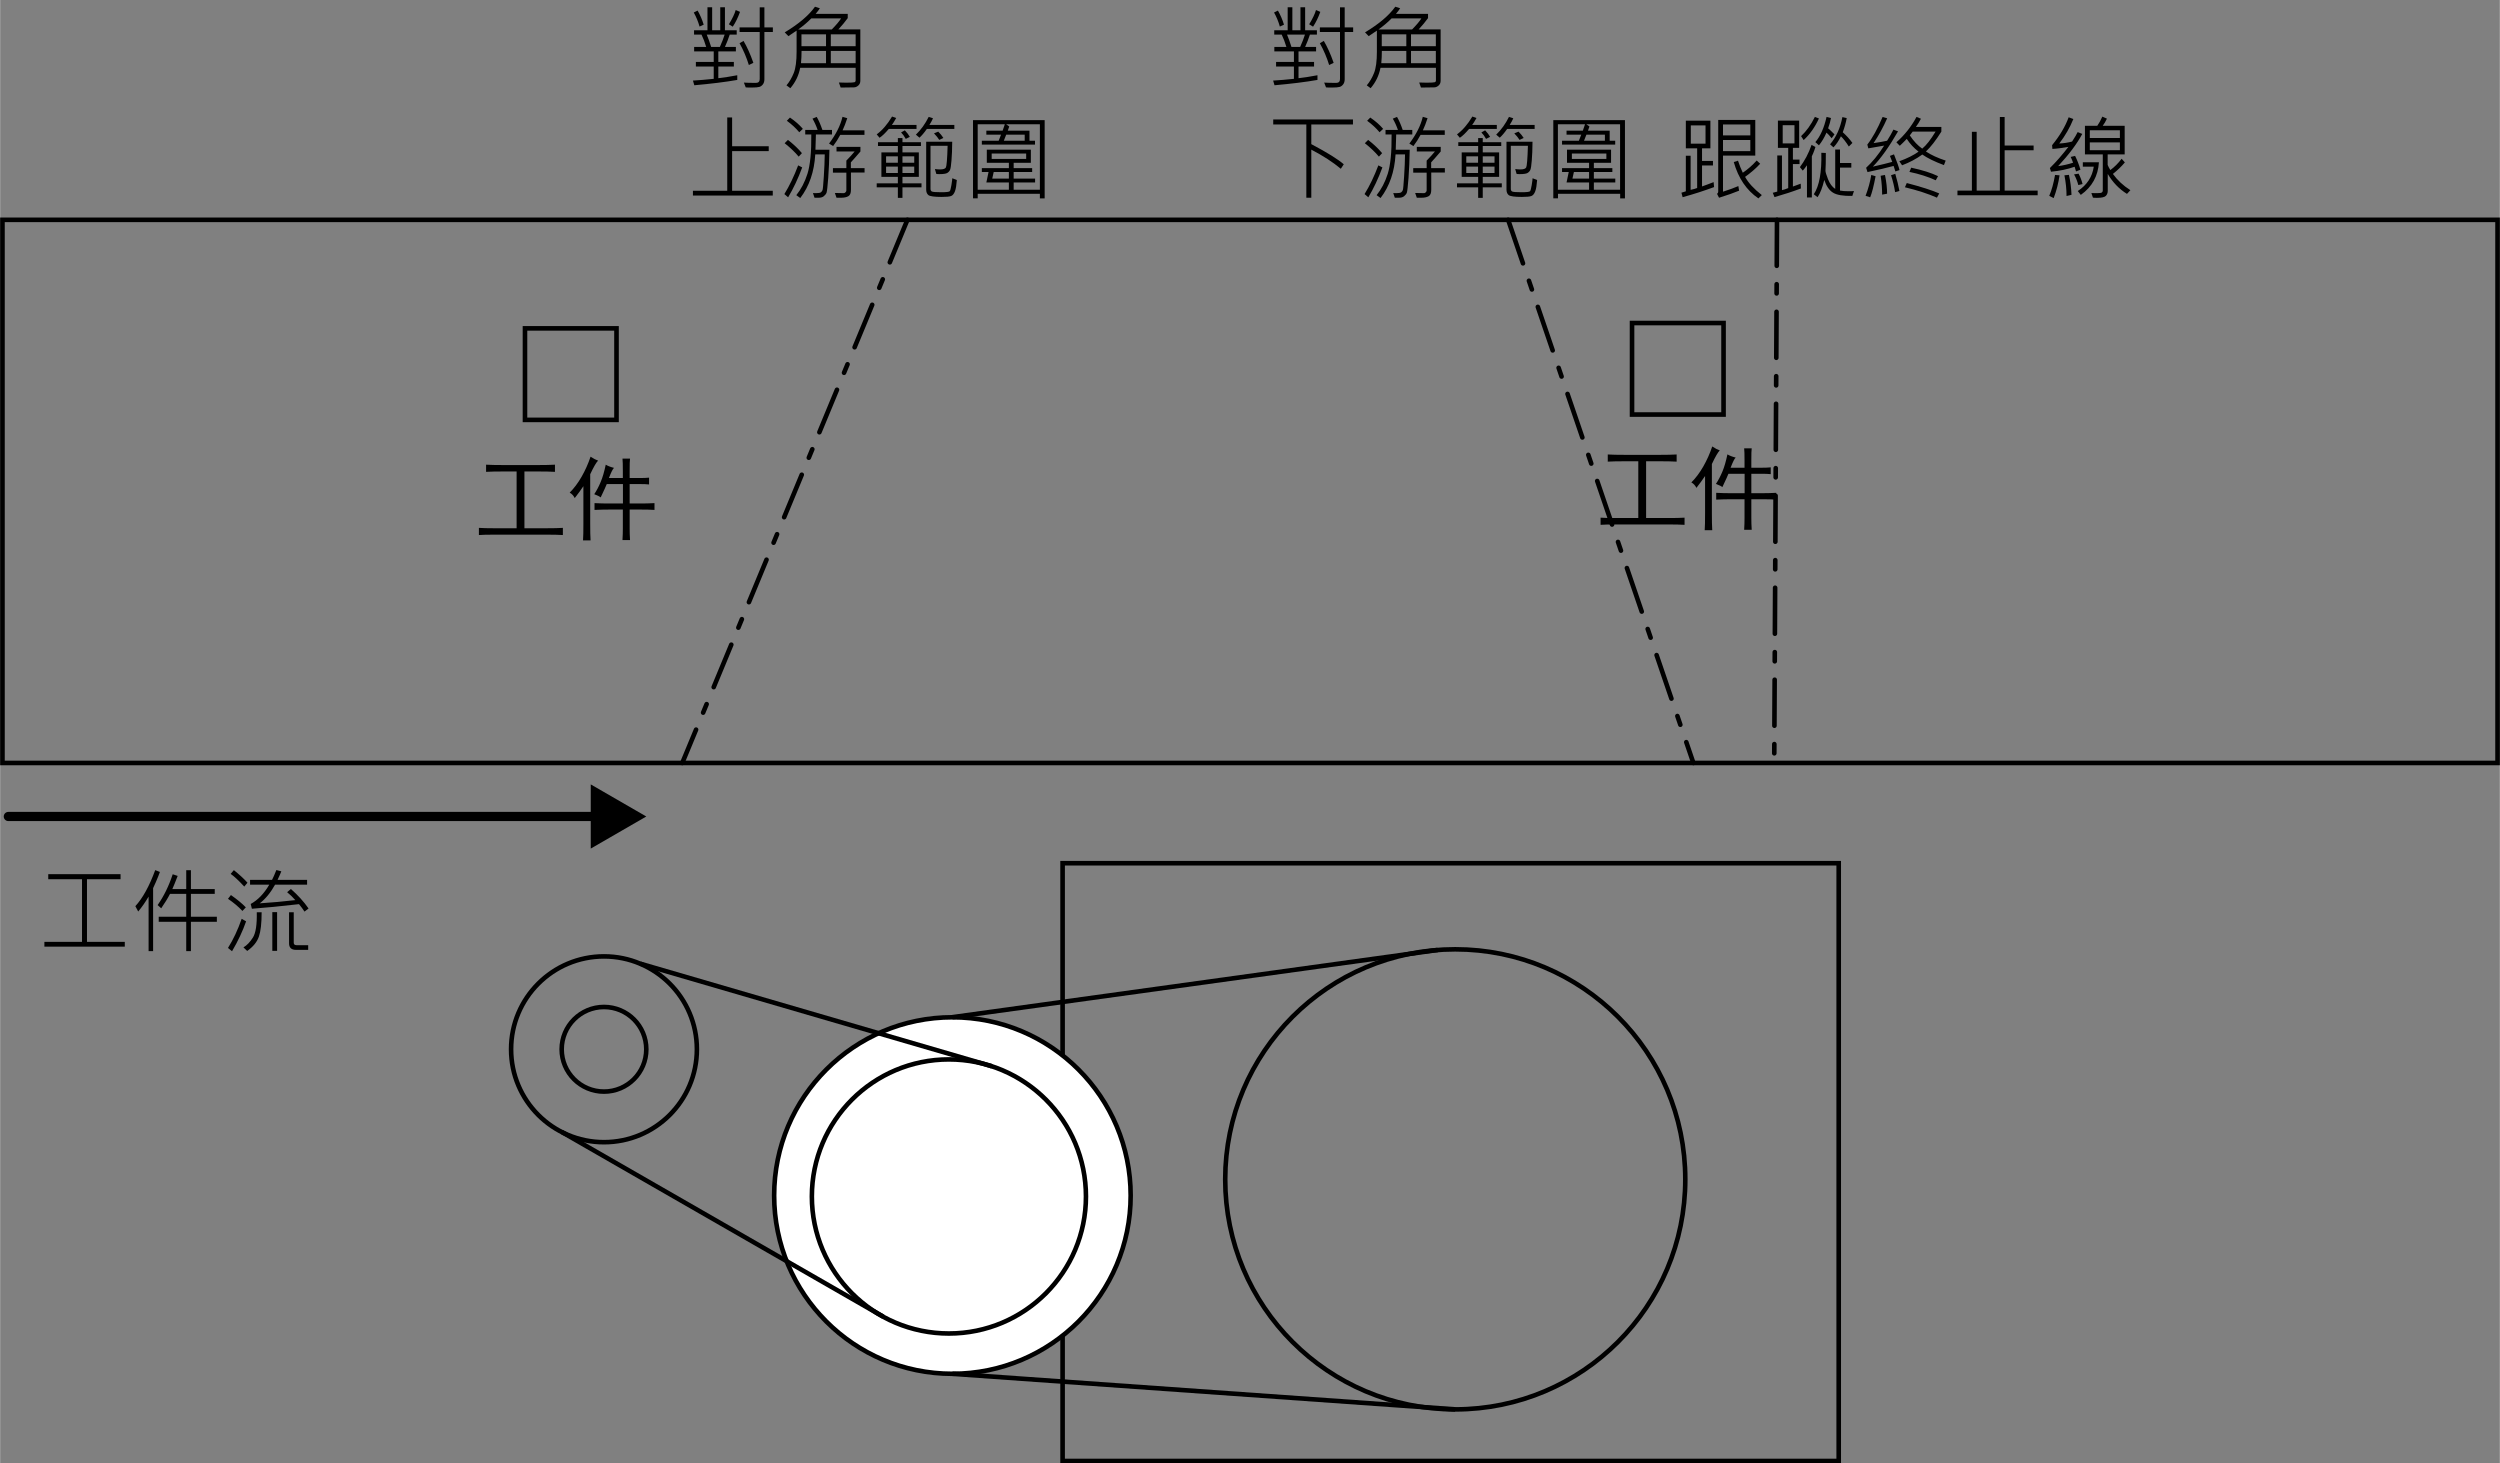<?xml version="1.0" encoding="UTF-8"?>
<svg xmlns="http://www.w3.org/2000/svg" width="95.88mm" height="56.12mm" version="1.1" viewBox="0 0 271.77 159.09">
  <rect x="0" y="0" width="271.77" height="159.09" fill="#808080" stroke="none"/>
  <g id="_レイヤー_4" data-name="レイヤー 4">
    <polyline points="115.51 114.74 115.51 93.85 199.89 93.85 199.89 158.84 115.51 158.84 115.51 145.21" fill="none" stroke="#000" stroke-miterlimit="10" stroke-width=".5"/>
    <g>
      <line x1=".89" y1="88.77" x2="65.23" y2="88.77" fill="none" stroke="#000" stroke-linecap="round" stroke-miterlimit="10"/>
      <polygon points="64.21 92.26 70.25 88.77 64.21 85.28 64.21 92.26" fill="#000" stroke-width="0"/>
    </g>
    <polygon points="103.09 82.95 .25 82.95 .25 23.9 271.52 23.9 271.52 82.95 132.82 82.95 103.09 82.95" fill="none" stroke="#000" stroke-miterlimit="10" stroke-width=".5"/>
    <line x1="98.64" y1="23.9" x2="74.16" y2="82.95" fill="none" stroke="#000" stroke-dasharray="0 0 0 0 5 2 1 2" stroke-linecap="round" stroke-miterlimit="10" stroke-width=".5"/>
    <line x1="163.95" y1="23.9" x2="184.09" y2="82.95" fill="none" stroke="#000" stroke-dasharray="0 0 0 0 5 2 1 2" stroke-linecap="round" stroke-miterlimit="10" stroke-width=".5"/>
    <line x1="193.18" y1="23.9" x2="192.88" y2="82.95" fill="none" stroke="#000" stroke-dasharray="0 0 0 0 5 2 1 2" stroke-linecap="round" stroke-miterlimit="10" stroke-width=".5"/>
    <circle cx="158.2" cy="128.22" r="25.01" fill="none" stroke="#000" stroke-miterlimit="10" stroke-width=".5"/>
    <circle cx="65.65" cy="114.08" r="10.1" fill="none" stroke="#000" stroke-miterlimit="10" stroke-width=".5"/>
    <circle cx="65.65" cy="114.08" r="4.6" fill="none" stroke="#000" stroke-miterlimit="10" stroke-width=".5"/>
    <line x1="115.51" y1="145.21" x2="115.51" y2="114.74" fill="none" stroke="#000" stroke-miterlimit="10" stroke-width=".5"/>
    <circle cx="103.53" cy="129.98" r="19.38" fill="#fff" stroke="#000" stroke-miterlimit="10" stroke-width=".5"/>
    <circle cx="103.15" cy="130.08" r="14.9" fill="none" stroke="#000" stroke-miterlimit="10" stroke-width=".5"/>
    <line x1="103.53" y1="110.59" x2="156.29" y2="103.28" fill="none" stroke="#000" stroke-miterlimit="10" stroke-width=".5"/>
    <line x1="103.53" y1="149.36" x2="158.2" y2="153.23" fill="none" stroke="#000" stroke-miterlimit="10" stroke-width=".5"/>
    <line x1="69.58" y1="104.77" x2="107.83" y2="115.93" fill="none" stroke="#000" stroke-miterlimit="10" stroke-width=".5"/>
    <line x1="61.06" y1="123.07" x2="96.01" y2="143.15" fill="none" stroke="#000" stroke-miterlimit="10" stroke-width=".5"/>
    <rect x="57.06" y="35.7" width="9.95" height="9.95" fill="none" stroke="#000" stroke-miterlimit="10" stroke-width=".5"/>
    <rect x="177.42" y="35.12" width="9.95" height="9.95" fill="none" stroke="#000" stroke-miterlimit="10" stroke-width=".5"/>
  </g>
  <g id="_アウトライン" data-name="アウトライン">
    <g>
      <path d="M180.55,49.45c.62,0,1.2-.01,1.72-.04v.78c-.52-.03-1.09-.04-1.72-.04h-1.6v6.17h2.54c.6,0,1.15-.01,1.64-.04v.78c-.5-.03-1.03-.04-1.6-.04h-6.05c-.57,0-1.07.01-1.48.04v-.78c.44.03.95.04,1.52.04h2.58v-6.17h-1.56c-.68,0-1.26.01-1.76.04v-.78c.49.03,1.08.04,1.76.04h4.02Z" fill="#000" stroke-width="0"/>
      <path d="M185.36,51.75c-.26.39-.57.82-.94,1.29-.13-.26-.31-.46-.55-.59.47-.47.9-1.04,1.29-1.72.39-.68.72-1.41.98-2.19.31.21.59.35.82.43-.18.16-.47.65-.86,1.48v5.31c0,.83.01,1.46.04,1.88h-.82c.03-.37.04-.98.04-1.84v-4.06ZM188.13,50.85h1.52v-.78c0-.65-.01-1.09-.04-1.33h.82c-.03.21-.04.64-.04,1.29v.82h1.17c.34,0,.65-.01.94-.04v.74c-.29-.03-.6-.04-.94-.04h-1.17v2.11h1.29c.39,0,.86-.01,1.41-.04v.74c-.44-.03-.92-.04-1.45-.04h-1.25v2.03c0,.39.01.82.04,1.29h-.82c.03-.47.04-.9.04-1.29v-2.03h-1.52c-.44,0-.96.01-1.56.04v-.74c.57.03,1.04.04,1.41.04h1.68v-2.11h-1.76c-.08.21-.3.69-.66,1.45-.08-.08-.31-.2-.7-.35.26-.39.49-.83.7-1.33.21-.49.39-1.12.55-1.88.21.13.51.25.9.35-.13.1-.31.47-.55,1.09Z" fill="#000" stroke-width="0"/>
    </g>
    <g>
      <path d="M58.6,50.56c.62,0,1.2-.01,1.72-.04v.78c-.52-.03-1.09-.04-1.72-.04h-1.6v6.17h2.54c.6,0,1.15-.01,1.64-.04v.78c-.5-.03-1.03-.04-1.6-.04h-6.05c-.57,0-1.07.01-1.48.04v-.78c.44.03.95.04,1.52.04h2.58v-6.17h-1.56c-.68,0-1.26.01-1.76.04v-.78c.49.03,1.08.04,1.76.04h4.02Z" fill="#000" stroke-width="0"/>
      <path d="M63.41,52.86c-.26.39-.57.82-.94,1.29-.13-.26-.31-.46-.55-.59.47-.47.9-1.04,1.29-1.72.39-.68.72-1.41.98-2.19.31.21.59.35.82.43-.18.16-.47.65-.86,1.48v5.31c0,.83.01,1.46.04,1.88h-.82c.03-.37.04-.98.04-1.84v-4.06ZM66.18,51.97h1.52v-.78c0-.65-.01-1.09-.04-1.33h.82c-.03.21-.04.64-.04,1.29v.82h1.17c.34,0,.65-.01.94-.04v.74c-.29-.03-.6-.04-.94-.04h-1.17v2.11h1.29c.39,0,.86-.01,1.41-.04v.74c-.44-.03-.92-.04-1.45-.04h-1.25v2.03c0,.39.01.82.04,1.29h-.82c.03-.47.04-.9.04-1.29v-2.03h-1.52c-.44,0-.96.01-1.56.04v-.74c.57.03,1.04.04,1.41.04h1.68v-2.11h-1.76c-.08.21-.3.69-.66,1.45-.08-.08-.31-.2-.7-.35.26-.39.49-.83.7-1.33.21-.49.39-1.12.55-1.88.21.13.51.25.9.35-.13.1-.31.47-.55,1.09Z" fill="#000" stroke-width="0"/>
    </g>
    <g>
      <path d="M13.55,102.92H4.81v-.52h4.09v-6.81h-3.67v-.55h7.86v.55h-3.65v6.81h4.11v.52Z" fill="#000" stroke-width="0"/>
      <path d="M17.37,94.8c-.11.31-.26.68-.45,1.12l-.29.64v6.85h-.49v-5.93c-.37.63-.75,1.17-1.13,1.62l-.31-.58c.8-.87,1.52-2.18,2.16-3.92l.51.2ZM23.56,100.22h-2.82v3.19h-.51v-3.19h-2.99v-.55h2.99v-2.49h-1.76c-.24.47-.56.99-.96,1.57l-.39-.35c.67-.95,1.22-2.07,1.64-3.35l.54.18c-.23.61-.43,1.09-.58,1.43h1.51v-2.05h.51v2.05h2.59v.52h-2.59v2.49h2.82v.55Z" fill="#000" stroke-width="0"/>
      <path d="M26.74,100.17c-.37,1.06-.88,2.15-1.53,3.25l-.44-.36c.57-.9,1.07-1.96,1.49-3.17l.48.28ZM26.71,98.65l-.37.39c-.45-.48-.98-.92-1.57-1.32l.32-.41c.67.47,1.21.91,1.62,1.34ZM26.89,95.97l-.35.42c-.6-.65-1.1-1.12-1.48-1.38l.35-.41c.59.48,1.09.93,1.48,1.37ZM28.43,99.18c0,1.19-.1,2.07-.3,2.65s-.62,1.1-1.27,1.56l-.41-.39c.38-.22.72-.58,1.03-1.07s.45-1.41.42-2.75h.53ZM33.53,98.77l-.44.34c-.16-.25-.36-.52-.6-.81-1.97.23-3.67.39-5.12.5l-.13-.52c.77-.42,1.45-1.12,2.02-2.1h-2.09v-.52h2.39c.13-.24.28-.6.47-1.07l.54.14c-.06.17-.2.48-.41.93h3.21v.52h-3.48c-.49.88-1.05,1.56-1.67,2.03,1.28-.08,2.57-.2,3.87-.35-.27-.31-.57-.6-.89-.86l.41-.35c.76.67,1.4,1.37,1.92,2.12ZM30.11,103.38h-.52v-4.21h.52v4.21ZM33.49,103.27h-1.33c-.5,0-.75-.24-.75-.71v-3.38h.51v3.31c0,.18.1.27.3.27h1.27v.51Z" fill="#000" stroke-width="0"/>
    </g>
    <g>
      <path d="M80.14,8.69c-1.32.23-2.87.42-4.67.58l-.15-.51c.68-.04,1.43-.1,2.26-.19v-1.34h-1.94v-.5h1.94v-1.14h-2.13v-.49h1.31c-.15-.5-.32-.95-.51-1.34h-.81v-.47h1.46V.79h.51v2.5h.88V.79h.51v2.5h1.28v.47h-.76c-.15.46-.32.9-.52,1.34h1.19v.49h-1.91v1.14h1.69v.5h-1.69v1.27c.64-.07,1.33-.18,2.06-.32v.51ZM76.49,2.68l-.45.21c-.15-.54-.36-1.05-.63-1.53l.42-.21c.27.47.49.98.66,1.53ZM78.77,3.76h-1.95c.17.4.33.85.48,1.34h.95c.23-.52.41-.97.52-1.34ZM80.44,1.29c-.22.61-.48,1.15-.79,1.61l-.42-.26c.37-.61.62-1.12.74-1.55l.47.2ZM84.01,3.48h-.92v5.14c0,.23-.06.42-.17.56s-.24.23-.38.27-.42.07-.85.07c-.23,0-.44,0-.63-.02l-.2-.52c.35.02.78.03,1.31.03.27,0,.41-.14.41-.42V3.48h-2.19v-.5h2.19V.8h.51v2.18h.92v.5ZM81.89,6.83l-.49.24c-.24-.79-.58-1.59-1.01-2.37l.43-.25c.37.62.73,1.41,1.07,2.38Z" fill="#000" stroke-width="0"/>
      <path d="M93.52,8.79c0,.2-.07.37-.21.5s-.31.21-.49.21l-1.44.02-.19-.55c.26.01.53.02.8.02.51,0,.8-.02.89-.05s.13-.1.13-.21v-1.36h-6.03c-.16.84-.52,1.58-1.07,2.22l-.42-.31c.32-.37.58-.82.79-1.34s.31-1.29.31-2.31v-2.3c-.44.3-.73.5-.89.6l-.4-.41c1.53-.92,2.62-1.85,3.29-2.79l.53.17c-.12.19-.27.39-.46.61h3.49v.46c-.28.39-.62.8-1.02,1.23h2.39v5.59ZM91.43,2h-3.24c-.42.43-.9.83-1.42,1.2h3.65c.47-.48.81-.88,1.01-1.2ZM89.79,6.87v-1.33h-2.66c0,.45-.02.89-.06,1.33h2.72ZM89.79,5.02v-1.29h-2.67v1.29h2.67ZM93.01,5.02v-1.29h-2.7v1.29h2.7ZM93.01,6.87v-1.33h-2.7v1.33h2.7Z" fill="#000" stroke-width="0"/>
      <path d="M84,21.26h-8.68v-.52h3.73v-7.97h.53v3.13h3.98v.53h-3.98v4.31h4.42v.52Z" fill="#000" stroke-width="0"/>
      <path d="M87.2,18.2c-.44,1.2-.95,2.28-1.53,3.25l-.41-.35c.55-.89,1.05-1.93,1.5-3.12l.44.22ZM87.17,16.65l-.35.38c-.4-.48-.91-.97-1.53-1.46l.36-.36c.63.49,1.13.97,1.52,1.44ZM87.27,14.01l-.39.37c-.37-.45-.83-.87-1.35-1.25l.34-.35c.57.39,1.04.8,1.4,1.23ZM90.44,14.62h-1.75c0,.27-.02.82-.05,1.66h1.52c-.02,1.12-.06,2.14-.13,3.06s-.13,1.45-.18,1.6-.16.27-.3.39-.34.17-.58.17c-.21,0-.35,0-.43,0l-.17-.51c.09,0,.2.01.32.01.28,0,.46-.03.54-.09s.14-.14.18-.24.08-.59.14-1.49.09-1.69.1-2.39h-1.03c-.11,1.88-.65,3.46-1.63,4.74l-.43-.31c.51-.63.92-1.41,1.21-2.32s.44-2.34.42-4.28h-.66v-.49h1.35c-.16-.46-.35-.87-.56-1.23l.46-.19c.21.36.42.84.62,1.42h1.04v.49ZM93.97,14.66h-2.63c-.22.42-.48.83-.78,1.22l-.44-.27c.75-1,1.24-1.97,1.46-2.91l.52.15c-.17.52-.34.96-.51,1.32h2.38v.49ZM93.99,18.76h-1.49v1.87c0,.36-.09.59-.28.7s-.45.17-.81.17h-.48l-.18-.52c.35.01.68.02.98.02.06,0,.12-.04.18-.1s.09-.13.09-.19v-1.94h-1.46v-.49h1.46v-.82c.36-.37.67-.7.9-.99h-1.97v-.5h2.6v.5c-.46.54-.81.93-1.04,1.18v.63h1.49v.49Z" fill="#000" stroke-width="0"/>
      <path d="M99.63,14.02h-3.02c-.37.44-.7.76-1,.96l-.31-.37c.61-.45,1.17-1.09,1.67-1.94l.45.16c-.22.39-.38.64-.47.75h2.68v.44ZM100.17,20.37h-2.07v1.14h-.5v-1.14h-2.3v-.44h2.3v-.7h-1.79v-2.66h1.79v-.7h-2.16v-.41h2.16v-.45h.5v.45h2.01v.41h-2.01v.7h1.78v2.66h-1.78v.7h2.07v.44ZM97.6,17.69v-.69h-1.28v.69h1.28ZM97.6,18.81v-.7h-1.28v.7h1.28ZM98.9,14.88l-.44.22c-.16-.29-.33-.52-.51-.7l.41-.23c.24.25.42.49.54.71ZM99.38,17.69v-.69h-1.28v.69h1.28ZM99.38,18.81v-.7h-1.28v.7h1.28ZM103.74,14.02h-2.99c-.29.42-.56.73-.8.95l-.39-.33c.56-.54,1.02-1.18,1.39-1.93l.47.15c-.11.25-.24.49-.39.72h2.71v.44ZM104.01,19.59c-.04.53-.1.93-.2,1.2s-.24.45-.42.52-.53.1-1.04.1c-.79,0-1.27-.07-1.43-.2s-.24-.33-.24-.6v-5.2h2.83c0,.81-.04,1.49-.08,2.04s-.1.9-.16,1.03-.17.25-.31.33-.42.12-.82.12c-.12,0-.24,0-.36-.02l-.15-.53c.22.03.41.04.57.04.33,0,.54-.07.62-.21s.15-.93.19-2.36h-1.86v4.68c0,.14.05.24.15.29s.44.08,1.01.08.87-.04.93-.11.12-.29.18-.65.09-.61.1-.76l.48.19ZM102.55,15l-.45.21c-.12-.2-.31-.44-.57-.71l.46-.19c.23.23.42.46.56.69Z" fill="#000" stroke-width="0"/>
      <path d="M113.56,21.57h-.52v-.5h-6.76v.49h-.51v-8.5h7.79v8.51ZM113.04,20.63v-7.12h-3.67l.34.24-.16.46h2.36v1.09h.6v.42h-5.78v-.42h1.83l.26-.66h-1.6v-.43h1.77l.24-.7h-2.95v7.12h3.39v-.79h-2.45l.24-1.14h-.73v-.42h2.94v-.58h-2.4v-1.43h4.79v1.43h-1.87v.58h2.01v.42h-2.01v.72h2.33v.42h-2.33v.79h2.85ZM111.55,17.28v-.59h-3.75v.59h3.75ZM109.67,19.42v-.72h-1.65l-.16.72h1.81ZM111.39,15.3v-.66h-2.01l-.26.66h2.27Z" fill="#000" stroke-width="0"/>
    </g>
    <g>
      <path d="M143.22,8.69c-1.32.23-2.87.42-4.67.58l-.15-.51c.68-.04,1.43-.1,2.26-.19v-1.34h-1.94v-.5h1.94v-1.14h-2.13v-.49h1.31c-.15-.5-.32-.95-.51-1.34h-.81v-.47h1.46V.79h.51v2.5h.88V.79h.51v2.5h1.28v.47h-.76c-.15.46-.32.9-.52,1.34h1.19v.49h-1.91v1.14h1.69v.5h-1.69v1.27c.64-.07,1.33-.18,2.06-.32v.51ZM139.58,2.68l-.45.21c-.15-.54-.36-1.05-.63-1.53l.42-.21c.27.47.49.98.66,1.53ZM141.86,3.76h-1.95c.17.4.33.85.48,1.34h.95c.23-.52.41-.97.52-1.34ZM143.53,1.29c-.22.61-.48,1.15-.79,1.61l-.42-.26c.37-.61.62-1.12.74-1.55l.47.2ZM147.1,3.48h-.92v5.14c0,.23-.06.42-.17.56s-.24.23-.38.27-.42.07-.85.07c-.23,0-.44,0-.63-.02l-.2-.52c.35.02.78.03,1.31.03.27,0,.41-.14.41-.42V3.48h-2.19v-.5h2.19V.8h.51v2.18h.92v.5ZM144.98,6.83l-.49.24c-.24-.79-.58-1.59-1.01-2.37l.43-.25c.37.62.73,1.41,1.07,2.38Z" fill="#000" stroke-width="0"/>
      <path d="M156.61,8.79c0,.2-.07.37-.21.5s-.31.21-.49.21l-1.44.02-.19-.55c.26.01.53.02.8.02.51,0,.8-.02.89-.05s.13-.1.13-.21v-1.36h-6.03c-.16.84-.52,1.58-1.07,2.22l-.42-.31c.32-.37.58-.82.79-1.34s.31-1.29.31-2.31v-2.3c-.44.3-.73.5-.89.6l-.4-.41c1.53-.92,2.62-1.85,3.29-2.79l.53.17c-.12.19-.27.39-.46.61h3.49v.46c-.28.39-.62.8-1.02,1.23h2.39v5.59ZM154.52,2h-3.24c-.42.43-.9.83-1.42,1.2h3.65c.47-.48.81-.88,1.01-1.2ZM152.88,6.87v-1.33h-2.66c0,.45-.02.89-.06,1.33h2.72ZM152.88,5.02v-1.29h-2.67v1.29h2.67ZM156.09,5.02v-1.29h-2.7v1.29h2.7ZM156.09,6.87v-1.33h-2.7v1.33h2.7Z" fill="#000" stroke-width="0"/>
      <path d="M147.08,13.53h-4.53v2.14c1.74.92,2.92,1.66,3.53,2.19l-.32.49c-.85-.71-1.92-1.41-3.21-2.08v5.23h-.54v-7.97h-3.6v-.54h8.67v.54Z" fill="#000" stroke-width="0"/>
      <path d="M150.28,18.2c-.44,1.2-.95,2.28-1.53,3.25l-.41-.35c.55-.89,1.05-1.93,1.5-3.12l.44.22ZM150.25,16.65l-.35.38c-.4-.48-.91-.97-1.53-1.46l.36-.36c.63.49,1.13.97,1.52,1.44ZM150.36,14.01l-.39.37c-.37-.45-.83-.87-1.35-1.25l.34-.35c.57.39,1.04.8,1.4,1.23ZM153.53,14.62h-1.75c0,.27-.02.82-.05,1.66h1.52c-.02,1.12-.06,2.14-.13,3.06s-.13,1.45-.18,1.6-.16.27-.3.39-.34.17-.58.17c-.21,0-.35,0-.43,0l-.17-.51c.09,0,.2.01.32.01.28,0,.46-.03.54-.09s.14-.14.18-.24.08-.59.14-1.49.09-1.69.1-2.39h-1.03c-.11,1.88-.65,3.46-1.63,4.74l-.43-.31c.51-.63.92-1.41,1.21-2.32s.44-2.34.42-4.28h-.66v-.49h1.35c-.16-.46-.35-.87-.56-1.23l.46-.19c.21.36.42.84.62,1.42h1.04v.49ZM157.06,14.66h-2.63c-.22.42-.48.83-.78,1.22l-.44-.27c.75-1,1.24-1.97,1.46-2.91l.52.15c-.17.52-.34.96-.51,1.32h2.38v.49ZM157.08,18.76h-1.49v1.87c0,.36-.09.59-.28.7s-.45.17-.81.17h-.48l-.18-.52c.35.01.68.02.98.02.06,0,.12-.04.18-.1s.09-.13.09-.19v-1.94h-1.46v-.49h1.46v-.82c.36-.37.67-.7.9-.99h-1.97v-.5h2.6v.5c-.46.54-.81.93-1.04,1.18v.63h1.49v.49Z" fill="#000" stroke-width="0"/>
      <path d="M162.72,14.02h-3.02c-.37.44-.7.76-1,.96l-.31-.37c.61-.45,1.17-1.09,1.67-1.94l.45.16c-.22.39-.38.64-.47.75h2.68v.44ZM163.26,20.37h-2.07v1.14h-.5v-1.14h-2.3v-.44h2.3v-.7h-1.79v-2.66h1.79v-.7h-2.16v-.41h2.16v-.45h.5v.45h2.01v.41h-2.01v.7h1.78v2.66h-1.78v.7h2.07v.44ZM160.68,17.69v-.69h-1.28v.69h1.28ZM160.68,18.81v-.7h-1.28v.7h1.28ZM161.99,14.88l-.44.22c-.16-.29-.33-.52-.51-.7l.41-.23c.24.25.42.49.54.71ZM162.47,17.69v-.69h-1.28v.69h1.28ZM162.47,18.81v-.7h-1.28v.7h1.28ZM166.83,14.02h-2.99c-.29.42-.56.73-.8.95l-.39-.33c.56-.54,1.02-1.18,1.39-1.93l.47.15c-.11.25-.24.49-.39.72h2.71v.44ZM167.1,19.59c-.04.53-.1.93-.2,1.2s-.24.45-.42.52-.53.1-1.04.1c-.79,0-1.27-.07-1.43-.2s-.24-.33-.24-.6v-5.2h2.83c0,.81-.04,1.49-.08,2.04s-.1.9-.16,1.03-.17.25-.31.33-.42.12-.82.12c-.12,0-.24,0-.36-.02l-.15-.53c.22.03.41.04.57.04.33,0,.54-.07.62-.21s.15-.93.19-2.36h-1.86v4.68c0,.14.05.24.15.29s.44.08,1.01.08.87-.04.93-.11.12-.29.18-.65.09-.61.1-.76l.48.19ZM165.64,15l-.45.21c-.12-.2-.31-.44-.57-.71l.46-.19c.23.23.42.46.56.69Z" fill="#000" stroke-width="0"/>
      <path d="M176.65,21.57h-.52v-.5h-6.76v.49h-.51v-8.5h7.79v8.51ZM176.12,20.63v-7.12h-3.67l.34.24-.16.46h2.36v1.09h.6v.42h-5.78v-.42h1.83l.26-.66h-1.6v-.43h1.77l.24-.7h-2.95v7.12h3.39v-.79h-2.45l.24-1.14h-.73v-.42h2.94v-.58h-2.4v-1.43h4.79v1.43h-1.87v.58h2.01v.42h-2.01v.72h2.33v.42h-2.33v.79h2.85ZM174.63,17.28v-.59h-3.75v.59h3.75ZM172.75,19.42v-.72h-1.65l-.16.72h1.81ZM174.47,15.3v-.66h-2.01l-.26.66h2.27Z" fill="#000" stroke-width="0"/>
    </g>
    <g>
      <path d="M186.34,20.34c-1.05.39-2.19.76-3.42,1.1l-.13-.49c.15-.04.31-.09.48-.15v-3.87h.52v3.71c.3-.06.53-.13.71-.2v-4.31h-1.23v-3.01h2.67v3.01h-.91v1.37h1.19v.49h-1.19v2.28c.39-.14.81-.29,1.26-.47l.05.54ZM185.41,15.62v-1.99h-1.6v1.99h1.6ZM190.82,16.92h-3.51v3.92c.67-.21,1.23-.42,1.67-.61l.08.5c-.55.23-1.28.49-2.18.77l-.22-.43c.08-.05.13-.13.13-.24v-7.79h4.03v3.88ZM190.28,14.72v-1.19h-2.97v1.19h2.97ZM190.28,16.43v-1.21h-2.97v1.21h2.97ZM191.53,21.21l-.37.36c-1.29-.88-2.18-2.19-2.68-3.95l.46-.15c.16.48.33.92.52,1.31.57-.39,1.07-.83,1.51-1.33l.38.35c-.41.46-.96.94-1.64,1.43.35.64.95,1.3,1.82,1.98Z" fill="#000" stroke-width="0"/>
      <path d="M195.78,20.49c-.9.34-1.86.65-2.87.94l-.19-.47.49-.13v-3.93h.51v3.77c.17-.03.4-.1.68-.22v-4.37h-1.12v-2.97h2.31v2.97h-.68v1.27h.72v.49h-.72v2.44c.27-.09.55-.2.85-.31l.02.52ZM195.08,15.59v-1.98h-1.28v1.98h1.28ZM197.36,15.98c-.07.24-.16.48-.25.7l-.14.31v4.48h-.53v-3.5c-.21.29-.36.48-.46.58l-.31-.38c.52-.69.95-1.49,1.27-2.42l.42.23ZM197.74,12.88c-.43.94-.98,1.72-1.66,2.35l-.28-.43c.58-.54,1.08-1.24,1.5-2.09l.44.17ZM201.55,20.77l-.18.53c-1,.02-1.7-.1-2.11-.36s-.72-.72-.94-1.38c-.2.83-.44,1.46-.73,1.88l-.41-.32c.6-.89.87-2.39.82-4.51l.49.02c0,.21,0,.6-.01,1.17l-.03.77c0,.13.09.44.28.92s.45.83.78,1.05v-4.28h.52v1.46h1.23v.5h-1.23v2.5c.25.05.57.07.94.07.2,0,.39,0,.58-.02ZM199.43,14.61l-.31.42c-.21-.27-.39-.47-.56-.61-.23.53-.5.99-.82,1.38l-.39-.35c.55-.64.95-1.55,1.22-2.74l.48.12c-.06.34-.16.71-.31,1.12.17.14.4.36.69.66ZM201.38,15.54l-.39.39c-.3-.48-.59-.85-.86-1.11-.24.49-.51.89-.81,1.2l-.37-.33c.67-.78,1.11-1.77,1.34-2.96l.47.11c-.09.51-.24,1.03-.43,1.54.39.35.74.73,1.05,1.16Z" fill="#000" stroke-width="0"/>
      <path d="M203.9,19.16c-.2,1.05-.39,1.81-.59,2.29l-.5-.16c.29-.76.5-1.52.62-2.27l.47.14ZM206.5,18.49l-.45.15c-.04-.14-.1-.34-.19-.6-.67.19-1.62.41-2.84.67l-.15-.47c.66-.6,1.32-1.4,1.96-2.41l-1.72.3-.11-.41c.56-.71,1.11-1.71,1.66-3l.5.14c-.41.93-.9,1.83-1.48,2.7.57-.08,1.06-.17,1.47-.26.26-.4.49-.81.69-1.21l.5.19c-.96,1.67-1.87,2.95-2.74,3.84.99-.23,1.69-.4,2.11-.52l-.25-.65.44-.17c.34.85.54,1.42.6,1.71ZM205.15,21.06l-.54.1c0-.6-.04-1.28-.16-2.05l.47-.09c.16.77.23,1.45.23,2.04ZM206.49,20.76l-.47.13c-.08-.55-.22-1.16-.44-1.84l.46-.15c.2.68.35,1.3.45,1.86ZM211.52,17.46l-.19.49c-1.02-.38-1.8-.76-2.35-1.15-.66.48-1.4.87-2.2,1.17l-.3-.44c.84-.3,1.54-.65,2.09-1.04-.51-.4-.94-.86-1.28-1.39-.3.31-.55.56-.76.75l-.37-.38c.89-.78,1.62-1.7,2.19-2.76l.48.2c-.17.33-.35.62-.55.89h2.77v.51c-.6.96-1.16,1.68-1.68,2.16.57.38,1.29.71,2.15.99ZM210.82,21.03l-.25.46c-.95-.42-2.11-.8-3.48-1.13l.2-.46c1.57.41,2.75.79,3.53,1.13ZM210.69,19.15l-.25.45c-.85-.39-1.8-.69-2.86-.91l.19-.46c1.22.26,2.19.57,2.92.92ZM210.42,14.31h-2.49c-.05.08-.15.21-.31.41.42.63.87,1.11,1.35,1.44.45-.37.93-.99,1.45-1.85Z" fill="#000" stroke-width="0"/>
      <path d="M221.52,21.23h-8.72v-.51h1.57v-6.39h.52v6.39h2.52v-8h.52v3.1h3.15v.52h-3.15v4.38h3.59v.51Z" fill="#000" stroke-width="0"/>
      <path d="M223.9,19.06c-.12.84-.33,1.67-.64,2.48l-.48-.25c.26-.6.47-1.35.63-2.27l.49.04ZM226.37,14.56c-.57,1.07-1.44,2.23-2.62,3.5.53-.07,1.07-.19,1.62-.37-.07-.2-.15-.41-.26-.63l.48-.11c.22.44.42.94.58,1.5l-.48.19c-.03-.13-.08-.3-.15-.51-.77.27-1.63.45-2.57.54l-.12-.4c.72-.71,1.38-1.48,2.01-2.3-.7.12-1.28.2-1.74.22l-.03-.41c.83-1.01,1.43-2.02,1.8-3.03l.51.19c-.37.92-.88,1.81-1.53,2.66.48-.02.94-.09,1.39-.21.27-.4.47-.75.61-1.03l.5.2ZM225.2,21.18l-.54.13c0-.74-.08-1.49-.23-2.25l.49-.05c.16.72.25,1.44.28,2.17ZM226.4,20.01l-.46.11c-.11-.43-.27-.81-.46-1.16l.49-.08c.2.38.34.76.43,1.13ZM228.18,17.64c-.09,1.49-.74,2.68-1.97,3.55l-.33-.42c1-.65,1.58-1.54,1.74-2.65h-1.19v-.48h1.75ZM231.6,20.68l-.37.4c-.87-.54-1.56-1.27-2.09-2.17v1.85c0,.21-.07.39-.2.53s-.45.22-.95.22c-.17,0-.33,0-.46-.02l-.17-.5c.14,0,.33.01.58.01.29,0,.48-.02.55-.07s.11-.12.11-.23v-3.91h-1.94v-3.11h1.34c.19-.27.38-.61.55-1l.5.22c-.14.3-.29.56-.46.78h2.39v3.11h-1.85v1.14c.05.14.15.33.29.56.45-.33.86-.74,1.23-1.23l.35.4c-.37.44-.81.86-1.3,1.25.49.68,1.12,1.27,1.89,1.76ZM230.46,15v-.84h-3.27v.84h3.27ZM230.46,16.33v-.85h-3.27v.85h3.27Z" fill="#000" stroke-width="0"/>
    </g>
  </g>
</svg>